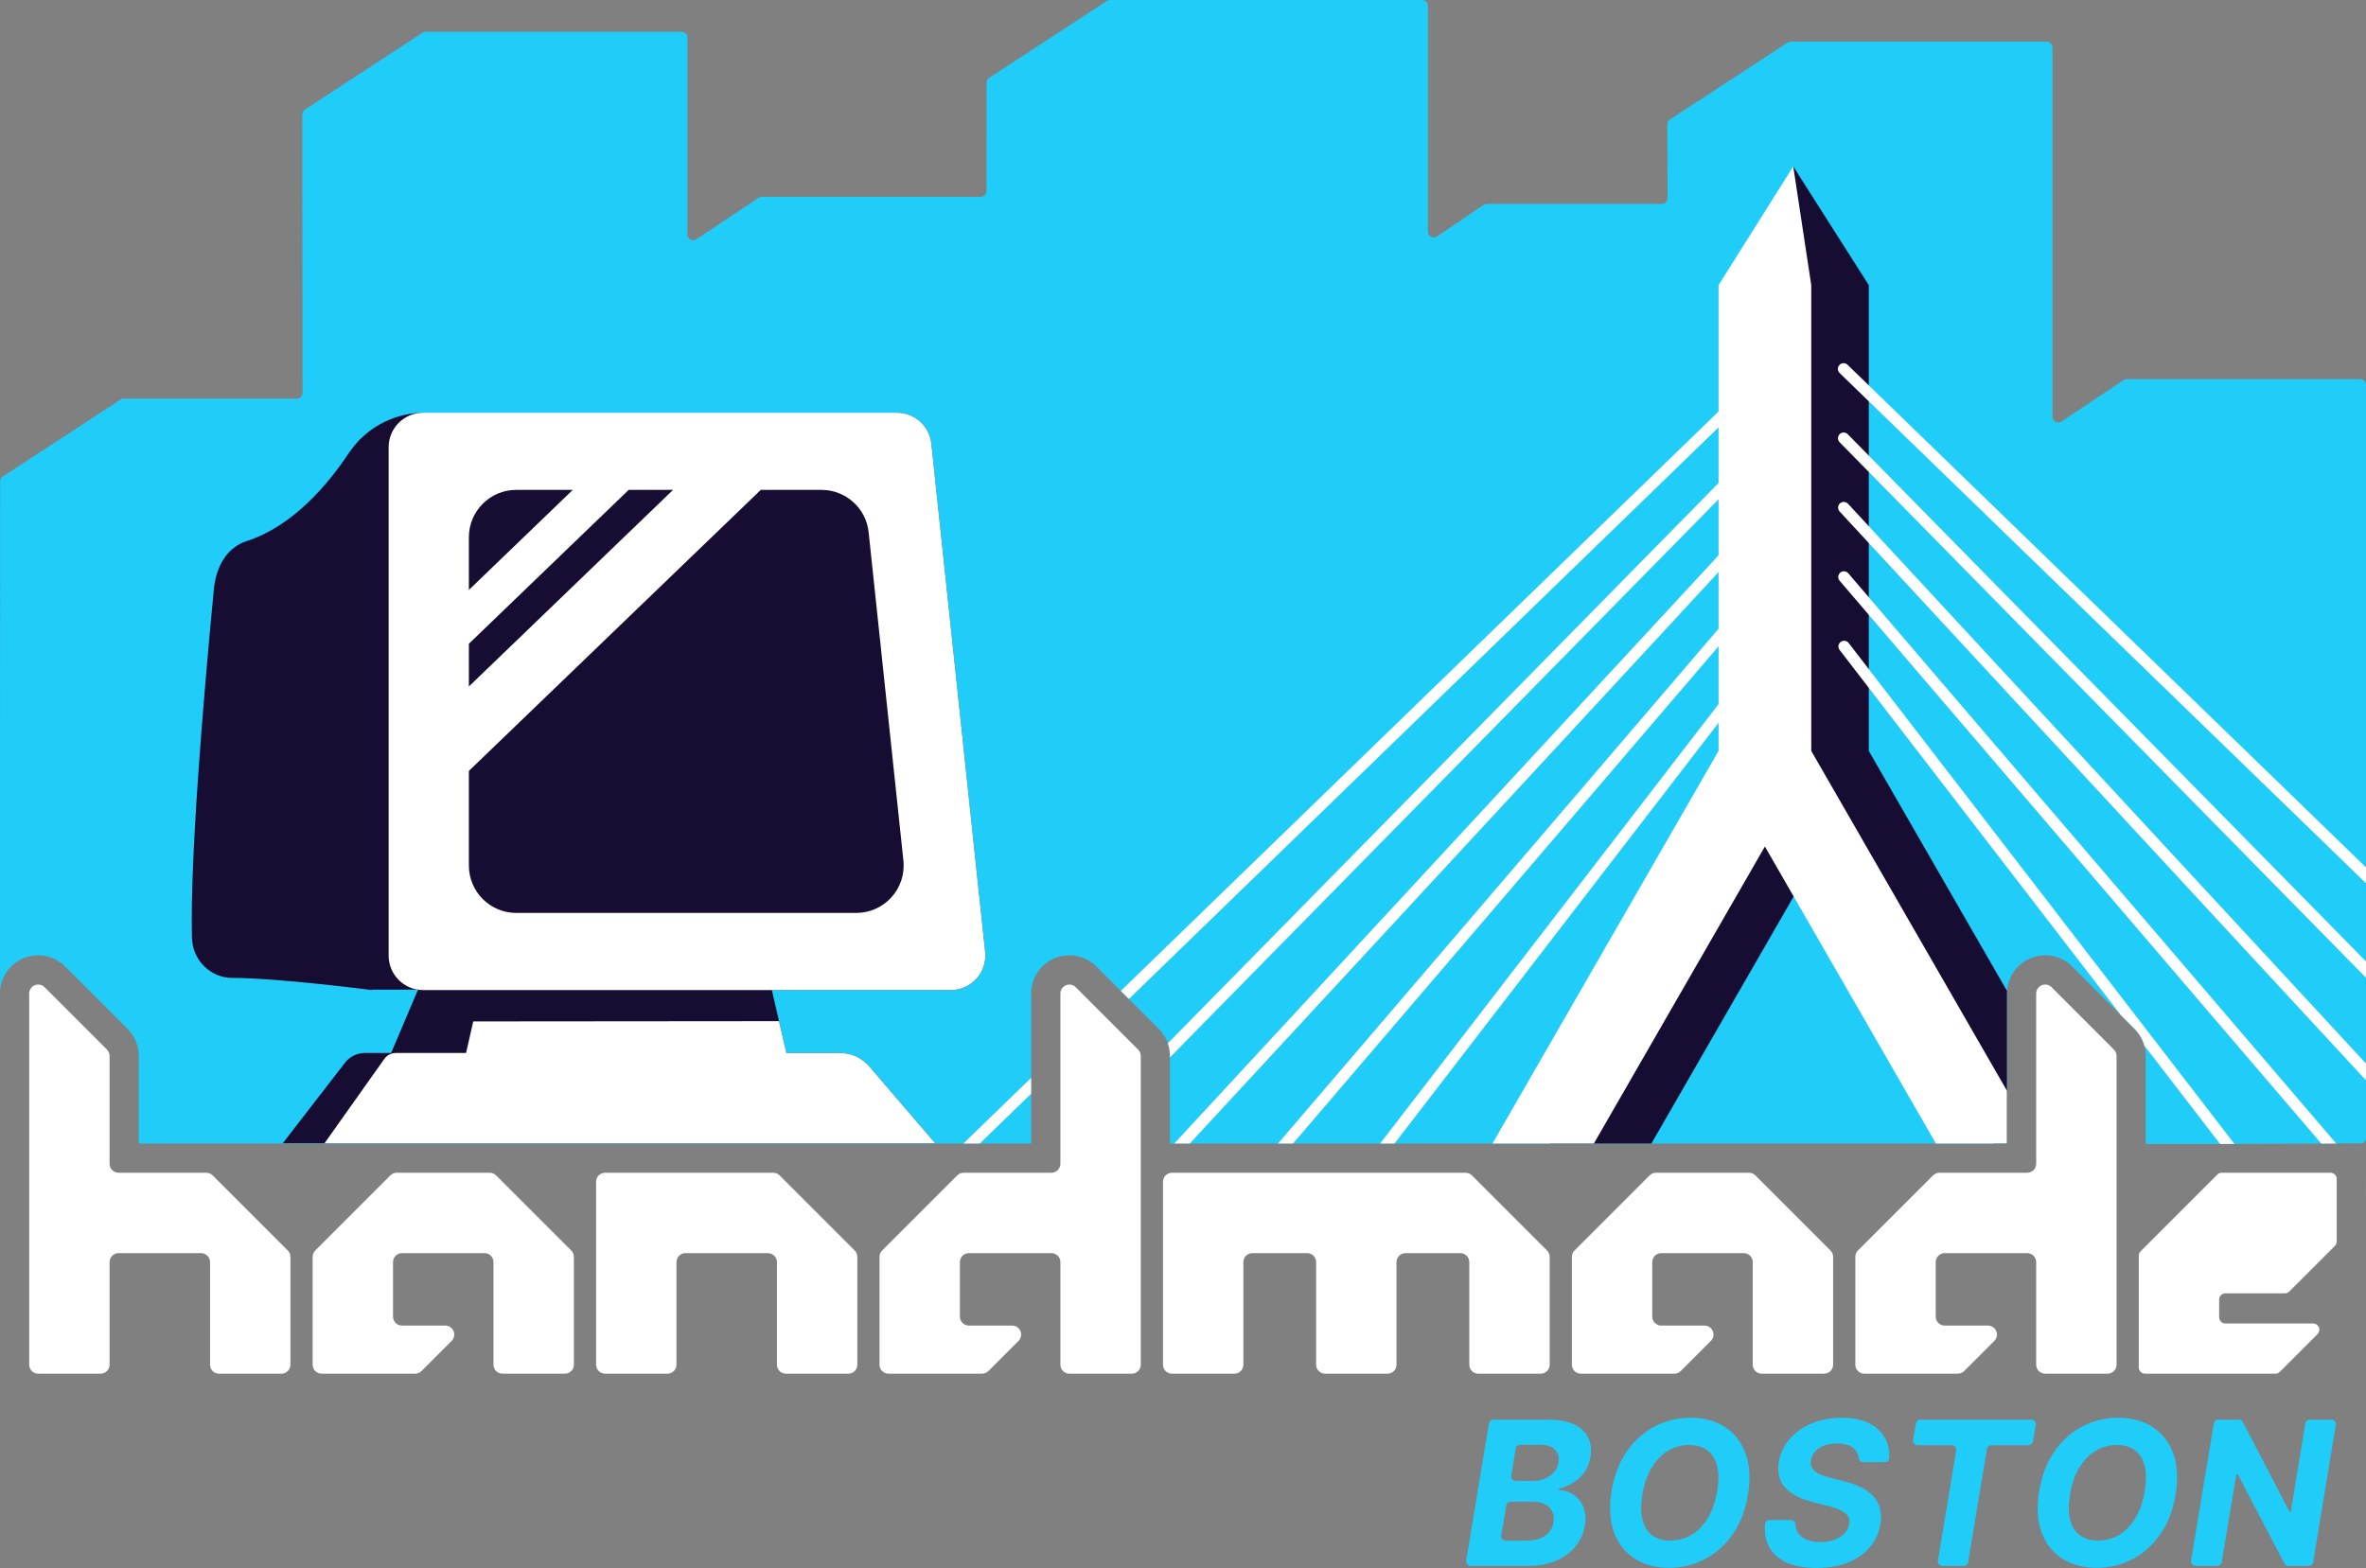<?xml version="1.0" encoding="UTF-8" standalone="no"?><!DOCTYPE svg PUBLIC "-//W3C//DTD SVG 1.1//EN" "http://www.w3.org/Graphics/SVG/1.1/DTD/svg11.dtd"><svg width="100%" height="100%" viewBox="0 0 4383 2905" version="1.1" xmlns="http://www.w3.org/2000/svg" xmlns:xlink="http://www.w3.org/1999/xlink" xml:space="preserve" xmlns:serif="http://www.serif.com/" style="fill-rule:evenodd;clip-rule:evenodd;stroke-linejoin:round;stroke-miterlimit:2;"><rect x="0" y="0" width="4383" height="2905" fill="#808080" stroke="none"/><g><path d="M0,1836.38l0.261,-944.489c0.001,-3.635 1.835,-7.024 4.878,-9.013l218.02,-142.509c1.752,-1.145 3.8,-1.755 5.893,-1.755l320.719,0c2.858,0 5.6,-1.136 7.62,-3.159c2.021,-2.022 3.154,-4.765 3.151,-7.624l-0.567,-515.799c-0.004,-3.64 1.831,-7.036 4.878,-9.027l218.012,-142.504c1.752,-1.145 3.8,-1.755 5.893,-1.755l473.981,-0c2.857,-0 5.597,1.134 7.617,3.154c2.02,2.02 3.154,4.76 3.154,7.617l0,364.757c0,3.973 2.188,7.624 5.692,9.498c3.504,1.874 7.756,1.666 11.06,-0.54l114.964,-76.756c1.771,-1.182 3.852,-1.813 5.981,-1.813l405.583,-0c5.948,-0 10.77,-4.822 10.771,-10.77l0.015,-200.61c-0,-3.636 1.834,-7.026 4.877,-9.016l218.019,-142.508c1.752,-1.145 3.8,-1.755 5.894,-1.755l578.147,0c2.857,0 5.596,1.135 7.616,3.155c2.02,2.02 3.155,4.76 3.155,7.616l0,418.282c0,3.986 2.202,7.646 5.723,9.515c3.521,1.868 7.786,1.639 11.087,-0.596l86.259,-58.399c1.782,-1.207 3.886,-1.852 6.038,-1.852l323.95,0c2.863,0 5.608,-1.139 7.629,-3.167c2.021,-2.027 3.152,-4.776 3.143,-7.638l-0.43,-136.517c-0.012,-3.648 1.824,-7.053 4.878,-9.049l218,-142.496c1.752,-1.146 3.8,-1.756 5.893,-1.756l473.981,0c2.856,0 5.596,1.135 7.616,3.155c2.02,2.02 3.155,4.76 3.155,7.617l-0,684.164c-0,3.973 2.188,7.624 5.692,9.498c3.504,1.874 7.755,1.666 11.06,-0.54l114.964,-76.756c1.77,-1.182 3.852,-1.813 5.981,-1.813l432.256,0c2.857,0 5.597,1.135 7.617,3.155c2.02,2.02 3.155,4.76 3.155,7.616l-0,1395.46c-0,2.857 -1.135,5.596 -3.155,7.616c-0.867,0.867 -1.866,1.571 -2.95,2.092c-2.8,-0.074 -5.945,-0.116 -9.312,-0.133c-16.251,-0.085 -37.669,0.381 -50.346,0.381l-212.476,0.815l-129.644,0l-0,-163.099c-0,-18.786 -7.463,-36.803 -20.747,-50.087l-115.569,-115.57c-20.258,-20.258 -50.725,-26.318 -77.194,-15.354c-26.468,10.963 -43.726,36.792 -43.726,65.441l-0,277.854l-1546.77,-0c-1.225,-0 -2.442,0.031 -3.652,0.092l-0,-162.376c-0,-18.786 -7.463,-36.803 -20.747,-50.087l-115.569,-115.57c-20.259,-20.258 -50.725,-26.318 -77.194,-15.354c-26.468,10.963 -43.726,36.792 -43.726,65.441l-0,277.854l-1653.06,-0l0,-162.284c0,-18.786 -7.463,-36.803 -20.746,-50.087l-115.57,-115.57c-20.258,-20.258 -50.725,-26.318 -77.194,-15.354c-25.11,10.401 -41.931,34.181 -43.591,61.056Z" style="fill:#20ccf8;"/><path d="M1732.47,2118.14l-122.024,-142.263c-13.608,-15.866 -33.468,-24.996 -54.371,-24.996l-99.318,0l-26.914,-116.572l331.572,0c18.131,0 35.41,-7.697 47.537,-21.175c12.126,-13.479 17.961,-31.472 16.052,-49.502l-99.715,-941.745c-3.444,-32.527 -30.88,-57.212 -63.589,-57.211l-877.833,-0c-1.4,-0 -2.789,0.044 -4.166,0.133c-53.761,1.942 -103.487,29.599 -133.466,74.564c-39.197,58.913 -104.058,135.57 -189.106,163.048c-37.736,11.96 -57.085,48.72 -60.939,89.015c-20.613,215.535 -44.286,503.502 -40.595,646c1.08,41.37 34.108,74.332 74.482,74.332c85.168,0.001 258.873,22.541 258.873,22.541l0,-0.784l84.87,-0c0.172,0.027 0.343,0.053 0.516,0.079l-49.778,117.277l-48.956,0c-14.227,0 -27.651,6.592 -36.349,17.85l-115.442,149.409l1208.66,0Z" style="fill:#170d33;"/><path d="M601.147,2118.14l110.97,-156.459c4.805,-6.774 12.596,-10.8 20.901,-10.8l130.345,0l13.36,-58.461l566.421,-0.488l13.61,58.949l99.318,0c20.903,0 40.763,9.13 54.371,24.996l122.024,142.263l-1131.32,0Zm182.717,-283.831c-35.315,0 -63.944,-28.629 -63.944,-63.944l-0,-941.745c-0,-35.316 28.629,-63.945 63.944,-63.944l877.833,-0c32.709,-0.001 60.145,24.684 63.589,57.211l99.715,941.745c1.909,18.03 -3.926,36.023 -16.052,49.502c-12.127,13.478 -29.406,21.175 -47.537,21.175l-977.548,0Zm277.255,-926.704l-104.768,-0c-48.472,-0 -87.765,39.294 -87.765,87.765l-0,97.616l192.533,-185.381Zm-192.533,285.089l-0,79.155l378.296,-364.244l-82.208,-0l-296.088,285.089Zm-0,235.583l-0,175.338c-0,23.277 9.246,45.6 25.705,62.059c16.46,16.459 38.783,25.706 62.06,25.706l629.919,0c24.885,0 48.601,-10.564 65.245,-29.064c16.644,-18.5 24.653,-43.196 22.032,-67.942l-64.403,-608.245c-4.727,-44.645 -42.383,-78.524 -87.277,-78.524l-112.522,-0l-540.759,520.672Z" style="fill:#fff;"/><path d="M1784.64,2118.62l125.517,-121.684l-0,29.46l-95.129,92.224l-30.388,-0Zm291.641,-282.736l1196.56,-1160.02c4.191,-4.063 10.892,-3.959 14.955,0.232c4.063,4.191 3.96,10.892 -0.231,14.955l-1196.32,1159.79l-14.959,-14.958Zm87.113,96.99l1109.08,-1128.37c4.091,-4.163 10.793,-4.221 14.956,-0.129c4.163,4.092 4.22,10.793 0.129,14.956l-1120.17,1139.65l-0,-2.645c-0,-8.067 -1.376,-15.992 -3.999,-23.462Zm11.894,185.746l1096.75,-1185.37c3.964,-4.284 10.661,-4.544 14.946,-0.58c4.284,3.964 4.544,10.661 0.58,14.945l-1083.46,1171.01l-28.817,-0Zm192.211,-0l903.991,-1056.48c3.795,-4.435 10.477,-4.955 14.912,-1.16c4.435,3.795 4.955,10.477 1.16,14.912l-892.225,1042.72l-27.838,-0Zm189.146,-0l714.158,-927.347c3.562,-4.625 10.208,-5.488 14.833,-1.927c4.624,3.562 5.487,10.208 1.926,14.833l-704.22,914.441l-26.697,-0Z" style="fill:#fff;"/><path d="M2871.37,2118.62l418.81,-727.407l-0,-862.969l31.798,-219.906l139.937,219.906l-0,862.97l256.064,444.744c-0.108,1.592 -0.162,3.196 -0.162,4.808l-0,277.854l-24.95,-0l-316.82,-550.266l-316.819,550.266l-187.858,-0Z" style="fill:#170d33;"/><path d="M2764.79,2118.62l418.809,-727.407l-0,-862.969l138.378,-219.906l33.357,219.906l0,862.97l362.482,629.573l-0,97.833l-131.53,-0l-316.82,-550.266l-316.819,550.266l-187.857,-0Z" style="fill:#fff;"/><path d="M3929.18,1881.12l-521.325,-676.949c-3.561,-4.625 -2.698,-11.271 1.927,-14.833c4.624,-3.561 11.27,-2.698 14.832,1.927l714.684,928.029l-26.619,0.102l-140.235,-182.097c-3.246,-11.639 -9.447,-22.363 -18.143,-31.058l-25.121,-25.121Zm370.956,237.557l-892.281,-1042.79c-3.795,-4.435 -3.275,-11.117 1.16,-14.912c4.435,-3.795 11.117,-3.275 14.912,1.16l903.932,1056.41c-3.952,0.041 -7.584,0.069 -10.691,0.069l-17.032,0.065Zm82.738,64.16l0.057,0.067l-0,32.534l-0.057,-0.066l-0,-31.053c-0,-0.483 -0,-0.977 0,-1.482Zm0.057,-546.494l-975.076,-945.303c-4.19,-4.063 -4.294,-10.764 -0.231,-14.955c4.063,-4.191 10.764,-4.295 14.955,-0.232l960.352,931.029l-0,29.461Zm-0,365.13l-975.076,-1053.87c-3.964,-4.284 -3.704,-10.981 0.58,-14.945c4.285,-3.964 10.982,-3.704 14.946,0.58l959.55,1037.09l-0,31.146Zm-0,-190.117l-975.076,-992.034c-4.091,-4.163 -4.034,-10.864 0.129,-14.956c4.163,-4.092 10.865,-4.034 14.957,0.129l959.99,976.686l-0,30.175Z" style="fill:#fff;"/><path d="M219.658,2321.68c-9.205,-0 -16.667,7.462 -16.667,16.666l0,190.021c0,9.205 -7.462,16.667 -16.666,16.667l-115.57,-0c-9.205,-0 -16.666,-7.462 -16.667,-16.667l0,-687.611c0.001,-6.741 4.061,-12.818 10.289,-15.397c6.228,-2.58 13.397,-1.154 18.163,3.612l115.57,115.57c3.125,3.126 4.881,7.365 4.881,11.785l0,199.784c0,9.205 7.462,16.667 16.667,16.667l162.558,-0c4.421,-0 8.66,1.756 11.785,4.881l139.14,139.14c3.126,3.126 4.882,7.365 4.882,11.785l-0,199.784c-0,9.205 -7.462,16.667 -16.667,16.667l-115.569,-0c-9.205,-0 -16.667,-7.462 -16.667,-16.667l-0,-190.021c-0,-9.204 -7.462,-16.666 -16.667,-16.666l-152.795,-0Zm1050.17,-0c-9.205,-0 -16.667,7.462 -16.667,16.666l-0,190.021c-0,9.205 -7.462,16.667 -16.667,16.667l-115.569,-0c-9.205,-0 -16.667,-7.462 -16.667,-16.667l0,-338.924c0,-9.204 7.462,-16.666 16.667,-16.666l311.461,-0c4.42,-0 8.659,1.756 11.785,4.881l139.14,139.14c3.125,3.126 4.881,7.365 4.881,11.785l0,199.784c0,9.205 -7.462,16.667 -16.666,16.667l-115.57,-0c-9.205,-0 -16.666,-7.462 -16.667,-16.667l0,-190.021c0,-9.204 -7.461,-16.666 -16.666,-16.666l-152.795,-0Zm1050.17,-0c-4.42,-0 -8.659,1.756 -11.785,4.881c-3.126,3.126 -4.882,7.365 -4.882,11.785l0,190.021c0,9.205 -7.461,16.667 -16.666,16.667l-115.57,-0c-9.205,-0 -16.666,-7.462 -16.666,-16.667l-0,-338.924c-0,-9.204 7.462,-16.666 16.666,-16.666l543.856,-0c4.421,-0 8.66,1.756 11.785,4.881l139.14,139.14c3.126,3.126 4.882,7.365 4.882,11.785l-0,199.784c-0,9.205 -7.462,16.667 -16.667,16.667l-115.57,-0c-9.204,-0 -16.666,-7.462 -16.666,-16.667l-0,-190.021c-0,-4.42 -1.756,-8.659 -4.882,-11.785c-3.125,-3.125 -7.365,-4.881 -11.785,-4.881l-101.477,-0c-4.42,-0 -8.659,1.756 -11.785,4.881c-3.125,3.126 -4.881,7.365 -4.881,11.785l-0,190.021c-0,9.205 -7.462,16.667 -16.667,16.667l-115.57,-0c-9.204,-0 -16.666,-7.462 -16.666,-16.667l-0,-190.021c-0,-4.42 -1.756,-8.659 -4.882,-11.785c-3.125,-3.125 -7.365,-4.881 -11.785,-4.881l-101.477,-0Zm-1596.81,-144.022c3.125,-3.125 7.364,-4.881 11.785,-4.881l172.321,-0c4.42,-0 8.66,1.756 11.785,4.881l139.14,139.14c3.126,3.126 4.882,7.365 4.882,11.785l-0,199.784c-0,9.205 -7.462,16.667 -16.667,16.667l-115.57,-0c-9.204,-0 -16.666,-7.462 -16.666,-16.667l-0,-190.021c-0,-9.204 -7.462,-16.666 -16.667,-16.666l-152.795,-0c-9.205,-0 -16.667,7.462 -16.667,16.666l0,100.907c0,9.205 7.462,16.667 16.667,16.667l80.083,0c6.741,0 12.818,4.061 15.398,10.289c2.58,6.228 1.154,13.396 -3.613,18.163l-55.78,55.78c-3.126,3.126 -7.365,4.882 -11.785,4.882l-173.206,-0c-9.205,-0 -16.667,-7.462 -16.667,-16.667l0,-199.784c0,-4.42 1.756,-8.659 4.882,-11.785l139.14,-139.14Zm2332.74,0c3.125,-3.125 7.364,-4.881 11.785,-4.881l172.321,-0c4.42,-0 8.66,1.756 11.785,4.881l139.14,139.14c3.126,3.126 4.882,7.365 4.882,11.785l-0,199.784c-0,9.205 -7.462,16.667 -16.667,16.667l-115.57,-0c-9.204,-0 -16.666,-7.462 -16.666,-16.667l-0,-190.021c-0,-9.204 -7.462,-16.666 -16.667,-16.666l-152.795,-0c-9.205,-0 -16.667,7.462 -16.667,16.666l0,100.907c0,9.205 7.462,16.667 16.667,16.667l80.083,0c6.741,0 12.818,4.061 15.398,10.289c2.58,6.228 1.154,13.396 -3.613,18.163l-55.78,55.78c-3.126,3.126 -7.365,4.882 -11.786,4.882l-173.205,-0c-9.205,-0 -16.667,-7.462 -16.667,-16.667l0,-199.784c0,-4.42 1.756,-8.659 4.882,-11.785l139.14,-139.14Zm-1282.57,0c3.126,-3.125 7.365,-4.881 11.785,-4.881l162.559,-0c9.204,-0 16.666,-7.462 16.666,-16.667l0,-315.354c0,-6.741 4.061,-12.818 10.289,-15.397c6.228,-2.58 13.396,-1.154 18.163,3.612l115.57,115.57c3.125,3.126 4.881,7.365 4.881,11.785l0,572.041c0,9.205 -7.462,16.667 -16.666,16.667l-115.57,-0c-9.205,-0 -16.667,-7.462 -16.667,-16.667l0,-190.021c0,-9.204 -7.462,-16.666 -16.666,-16.666l-152.796,-0c-9.204,-0 -16.666,7.462 -16.666,16.666l-0,100.907c-0,9.205 7.462,16.667 16.666,16.667l80.084,0c6.741,0 12.818,4.061 15.398,10.289c2.579,6.228 1.153,13.396 -3.613,18.163l-55.781,55.78c-3.125,3.126 -7.365,4.882 -11.785,4.882l-173.206,-0c-9.204,-0 -16.666,-7.462 -16.666,-16.667l-0,-199.784c-0,-4.42 1.756,-8.659 4.881,-11.785l139.14,-139.14Zm1807.65,0c3.126,-3.125 7.365,-4.881 11.785,-4.881l162.559,-0c9.204,-0 16.666,-7.462 16.666,-16.667l0,-315.354c0,-6.741 4.061,-12.818 10.289,-15.397c6.228,-2.58 13.397,-1.154 18.163,3.612l115.57,115.57c3.125,3.126 4.881,7.365 4.881,11.785l0,572.041c0,9.205 -7.462,16.667 -16.666,16.667l-115.57,-0c-9.205,-0 -16.667,-7.462 -16.667,-16.667l0,-190.021c0,-9.204 -7.461,-16.666 -16.666,-16.666l-152.796,-0c-9.204,-0 -16.666,7.462 -16.666,16.666l-0,100.907c-0,9.205 7.462,16.667 16.666,16.667l80.084,0c6.741,0 12.818,4.061 15.398,10.289c2.579,6.228 1.154,13.396 -3.613,18.163l-55.781,55.78c-3.125,3.126 -7.364,4.882 -11.785,4.882l-173.205,-0c-9.205,-0 -16.667,-7.462 -16.667,-16.667l-0,-199.784c-0,-4.42 1.756,-8.659 4.881,-11.785l139.14,-139.14Zm526.589,-1.501c2.164,-2.164 5.099,-3.38 8.16,-3.38l201.45,-0c3.061,-0 5.996,1.216 8.16,3.38c2.164,2.164 3.38,5.099 3.38,8.16l0,115.831c0,3.061 -1.216,5.996 -3.38,8.16l-84.443,84.443c-2.164,2.164 -5.099,3.38 -8.16,3.38l-110.248,0c-6.373,0 -11.539,5.167 -11.539,11.54l-0,32.759c-0,6.373 5.166,11.54 11.539,11.54l162.55,-0c4.668,-0 8.876,2.811 10.662,7.124c1.786,4.312 0.799,9.275 -2.502,12.576l-69.984,69.984c-2.164,2.164 -5.1,3.38 -8.16,3.38l-241.468,-0c-6.374,-0 -11.54,-5.167 -11.54,-11.54l-0,-207.034c-0,-3.061 1.216,-5.996 3.38,-8.16l142.143,-142.143Z" style="fill:#fff;"/><path d="M2724.36,2901.14c-2.448,-0 -4.773,-1.077 -6.356,-2.944c-1.583,-1.868 -2.266,-4.337 -1.865,-6.752l42.141,-254.213c0.667,-4.022 4.145,-6.971 8.221,-6.971l101.287,0c19.997,0 36.177,2.97 48.54,8.908c12.362,5.939 21.028,14.12 25.997,24.543c4.969,10.423 6.302,22.422 3.999,35.996c-2.787,15.877 -9.635,28.755 -20.543,38.632c-10.561,9.564 -22.827,15.975 -36.796,19.233c-0.831,0.191 -1.455,0.877 -1.568,1.722c-0.002,0.002 -0.002,0.004 -0.002,0.007c-0.044,0.334 0.054,0.672 0.27,0.931c0.216,0.26 0.53,0.418 0.868,0.435c9.773,0.556 18.546,3.415 26.32,8.578c8.121,5.393 14.211,12.908 18.271,22.543c4.06,9.635 5,21.119 2.818,34.451c-2.303,14.301 -7.999,27.118 -17.089,38.45c-9.09,11.332 -21.058,20.24 -35.905,26.725c-14.847,6.484 -32.451,9.726 -52.813,9.726l-105.795,-0Zm56.84,-56.402c-0.395,2.413 0.29,4.878 1.873,6.742c1.584,1.864 3.906,2.938 6.351,2.938l36.901,-0c0.023,-0 0.045,-0 0.067,-0.001c15.851,-0.128 27.983,-3.248 36.396,-9.362c8.423,-6.121 13.362,-14.271 14.817,-24.452c1.333,-7.514 0.666,-14.12 -2,-19.816c-2.666,-5.696 -7.06,-10.211 -13.18,-13.544c-6.121,-3.333 -13.847,-4.999 -23.18,-4.999l-40.733,-0c-4.083,-0 -7.564,2.958 -8.224,6.987l-9.088,55.507Zm18.531,-110.706c-0.392,2.412 0.294,4.875 1.878,6.736c1.583,1.862 3.904,2.934 6.348,2.934l32.508,0c0.046,0 0.092,0 0.138,-0.001c7.724,-0.13 14.877,-1.554 21.458,-4.271c6.605,-2.727 12.15,-6.666 16.634,-11.817c4.485,-5.151 7.272,-11.302 8.363,-18.452c1.576,-9.817 -0.636,-17.695 -6.635,-23.634c-6,-5.939 -15.241,-8.908 -27.725,-8.908l-36.544,-0c-4.086,-0 -7.569,2.963 -8.225,6.996l-8.198,50.417Zm292.114,170.744c-24.483,-0 -45.601,-5.636 -63.357,-16.907c-17.756,-11.272 -30.603,-27.543 -38.541,-48.813c-7.939,-21.271 -9.424,-46.874 -4.454,-76.81c4.848,-28.967 14.362,-53.54 28.542,-73.719c14.18,-20.18 31.481,-35.542 51.903,-46.086c20.422,-10.545 42.39,-15.817 65.902,-15.817c24.482,0 45.571,5.636 63.266,16.908c17.695,11.271 30.512,27.542 38.45,48.812c7.938,21.267 9.423,46.987 4.457,77.159l-0.005,0.028c-4.848,28.84 -14.362,53.348 -28.54,73.524c-14.18,20.18 -31.451,35.512 -51.812,45.995c-20.362,10.484 -42.299,15.726 -65.811,15.726Zm2.363,-50.54c14.423,-0 27.573,-3.576 39.45,-10.726c11.878,-7.151 21.937,-17.574 30.179,-31.27c8.241,-13.695 13.998,-30.36 17.271,-49.994c3.03,-18.665 2.908,-34.269 -0.364,-46.813c-3.272,-12.544 -9.302,-22.058 -18.089,-28.543c-8.787,-6.484 -19.846,-9.726 -33.178,-9.726c-14.302,0 -27.452,3.606 -39.45,10.817c-11.999,7.212 -22.119,17.665 -30.361,31.36c-8.241,13.696 -13.998,30.421 -17.271,50.177c-3.03,18.422 -2.908,33.935 0.364,46.54c3.272,12.605 9.332,22.119 18.18,28.543c8.847,6.423 19.937,9.635 33.269,9.635Zm270.779,50.722c-21.816,-0 -40.268,-3.364 -55.357,-10.09c-15.09,-6.727 -26.058,-16.695 -32.906,-29.906c-5.925,-11.431 -8.243,-25.177 -6.954,-41.237c0.347,-4.303 3.941,-7.619 8.258,-7.619c10.278,-0.048 28.831,-0.048 39.63,-0.048c4.4,0.002 8.041,3.424 8.314,7.815c0.171,5.632 1.585,10.569 4.11,14.819c3.636,6.121 9.09,10.696 16.362,13.726c7.272,3.03 15.877,4.545 25.815,4.545c9.696,-0 18.392,-1.424 26.088,-4.272c7.696,-2.849 13.908,-6.788 18.635,-11.817c4.726,-5.03 7.635,-10.817 8.726,-17.362c0.97,-6.06 0.03,-11.15 -2.818,-15.271c-2.848,-4.121 -7.484,-7.636 -13.908,-10.544c-6.409,-2.903 -14.327,-5.504 -23.754,-7.803c-0.036,-0.009 -0.072,-0.018 -0.108,-0.027c-1.274,-0.329 -28.099,-7.251 -28.132,-7.26l-0.01,-0.002c-21.932,-5.697 -38.503,-14.453 -49.712,-26.268c-11.188,-11.792 -15.224,-27.659 -12.109,-47.599c0.009,-0.055 0.018,-0.11 0.028,-0.164c2.912,-16.466 9.788,-30.845 20.626,-43.136c10.847,-12.301 24.603,-21.846 41.268,-28.633c16.665,-6.787 34.936,-10.181 54.812,-10.181c19.998,0 36.905,3.454 50.722,10.363c13.817,6.908 23.906,16.543 30.269,28.906c5.335,10.363 7.581,22.132 6.74,35.306c-0.291,4.343 -3.899,7.716 -8.251,7.716c-10.405,0.064 -29.244,0.064 -39.855,0.064c-4.19,-0.001 -7.728,-3.113 -8.264,-7.268c-0.741,-7.589 -3.837,-13.672 -9.09,-18.275c-6.848,-5.999 -17.12,-8.999 -30.815,-8.999c-9.333,0 -17.453,1.303 -24.361,3.909c-6.909,2.606 -12.393,6.211 -16.453,10.817c-4.06,4.605 -6.636,9.878 -7.726,15.816c-0.849,4.727 -0.485,8.908 1.09,12.544c1.576,3.636 4.151,6.757 7.727,9.363c3.575,2.606 7.847,4.818 12.817,6.636c4.945,1.809 10.191,3.378 15.737,4.708c0.047,0.011 0.093,0.022 0.139,0.034c1.249,0.322 21.428,5.524 23.1,5.955c0.08,0.021 0.16,0.04 0.24,0.058c11.22,2.543 21.388,6.048 30.503,10.515c9.151,4.484 16.847,9.908 23.089,16.271c6.241,6.363 10.635,13.908 13.18,22.634c2.545,8.726 2.909,18.725 1.091,29.997c-2.788,16.604 -9.363,30.966 -19.725,43.086c-10.363,12.12 -23.877,21.513 -40.541,28.179c-16.665,6.666 -36.087,9.999 -58.267,9.999Zm187.235,-227.43c-2.459,-0 -4.792,-1.086 -6.376,-2.967c-1.583,-1.881 -2.255,-4.365 -1.836,-6.788l5.297,-30.601c0.691,-3.994 4.157,-6.912 8.211,-6.912l205.462,0c2.454,0 4.782,1.081 6.366,2.955c1.583,1.874 2.26,4.35 1.851,6.769l-5.179,30.601c-0.678,4.009 -4.15,6.943 -8.216,6.943l-68.794,-0c-4.076,-0 -7.554,2.948 -8.221,6.97l-34.775,209.672c-0.667,4.021 -4.144,6.97 -8.221,6.97l-39.645,-0c-2.448,-0 -4.773,-1.077 -6.356,-2.945c-1.583,-1.867 -2.265,-4.337 -1.865,-6.752l33.871,-204.218c0.4,-2.416 -0.282,-4.885 -1.865,-6.753c-1.583,-1.867 -3.908,-2.944 -6.356,-2.944l-63.353,-0Zm331.781,227.248c-24.482,-0 -45.601,-5.636 -63.357,-16.907c-17.756,-11.272 -30.603,-27.543 -38.541,-48.813c-7.939,-21.271 -9.423,-46.874 -4.454,-76.81c4.848,-28.967 14.362,-53.54 28.542,-73.719c14.18,-20.18 31.481,-35.542 51.903,-46.086c20.422,-10.545 42.39,-15.817 65.902,-15.817c24.483,0 45.571,5.636 63.266,16.908c17.695,11.271 30.512,27.542 38.451,48.812c7.937,21.267 9.422,46.987 4.456,77.159l-0.005,0.028c-4.848,28.84 -14.362,53.348 -28.54,73.524c-14.18,20.18 -31.451,35.512 -51.812,45.995c-20.362,10.484 -42.299,15.726 -65.811,15.726Zm2.363,-50.54c14.423,-0 27.573,-3.576 39.45,-10.726c11.878,-7.151 21.937,-17.574 30.179,-31.27c8.241,-13.695 13.998,-30.36 17.271,-49.994c3.03,-18.665 2.909,-34.269 -0.364,-46.813c-3.272,-12.544 -9.302,-22.058 -18.089,-28.543c-8.787,-6.484 -19.846,-9.726 -33.178,-9.726c-14.301,0 -27.452,3.606 -39.45,10.817c-11.999,7.212 -22.119,17.665 -30.361,31.36c-8.241,13.696 -13.998,30.421 -17.27,50.177c-3.03,18.422 -2.909,33.935 0.363,46.54c3.273,12.605 9.332,22.119 18.18,28.543c8.848,6.423 19.937,9.635 33.269,9.635Zm432.569,-223.976c2.448,0 4.772,1.077 6.356,2.944c1.583,1.868 2.265,4.337 1.865,6.752l-42.142,254.213c-0.666,4.022 -4.144,6.971 -8.221,6.971l-37.524,-0c-3.099,-0 -5.942,-1.72 -7.381,-4.466l-86.923,-165.879l-0.235,-0c-1.018,-0 -1.887,0.736 -2.055,1.741l-26.911,161.639c-0.669,4.019 -4.146,6.965 -8.22,6.965l-40.377,-0c-2.449,-0 -4.773,-1.077 -6.357,-2.944c-1.583,-1.868 -2.265,-4.337 -1.865,-6.752l42.142,-254.213c0.666,-4.022 4.144,-6.971 8.221,-6.971l38.232,0c3.109,0 5.96,1.731 7.394,4.49l85.545,164.591c0.404,0.777 1.206,1.264 2.082,1.264l0.767,0c0.204,0 0.378,-0.147 0.411,-0.349l26.792,-163.014c0.662,-4.027 4.142,-6.982 8.223,-6.982l40.181,0Z" style="fill:#20ccf8;"/></g></svg>